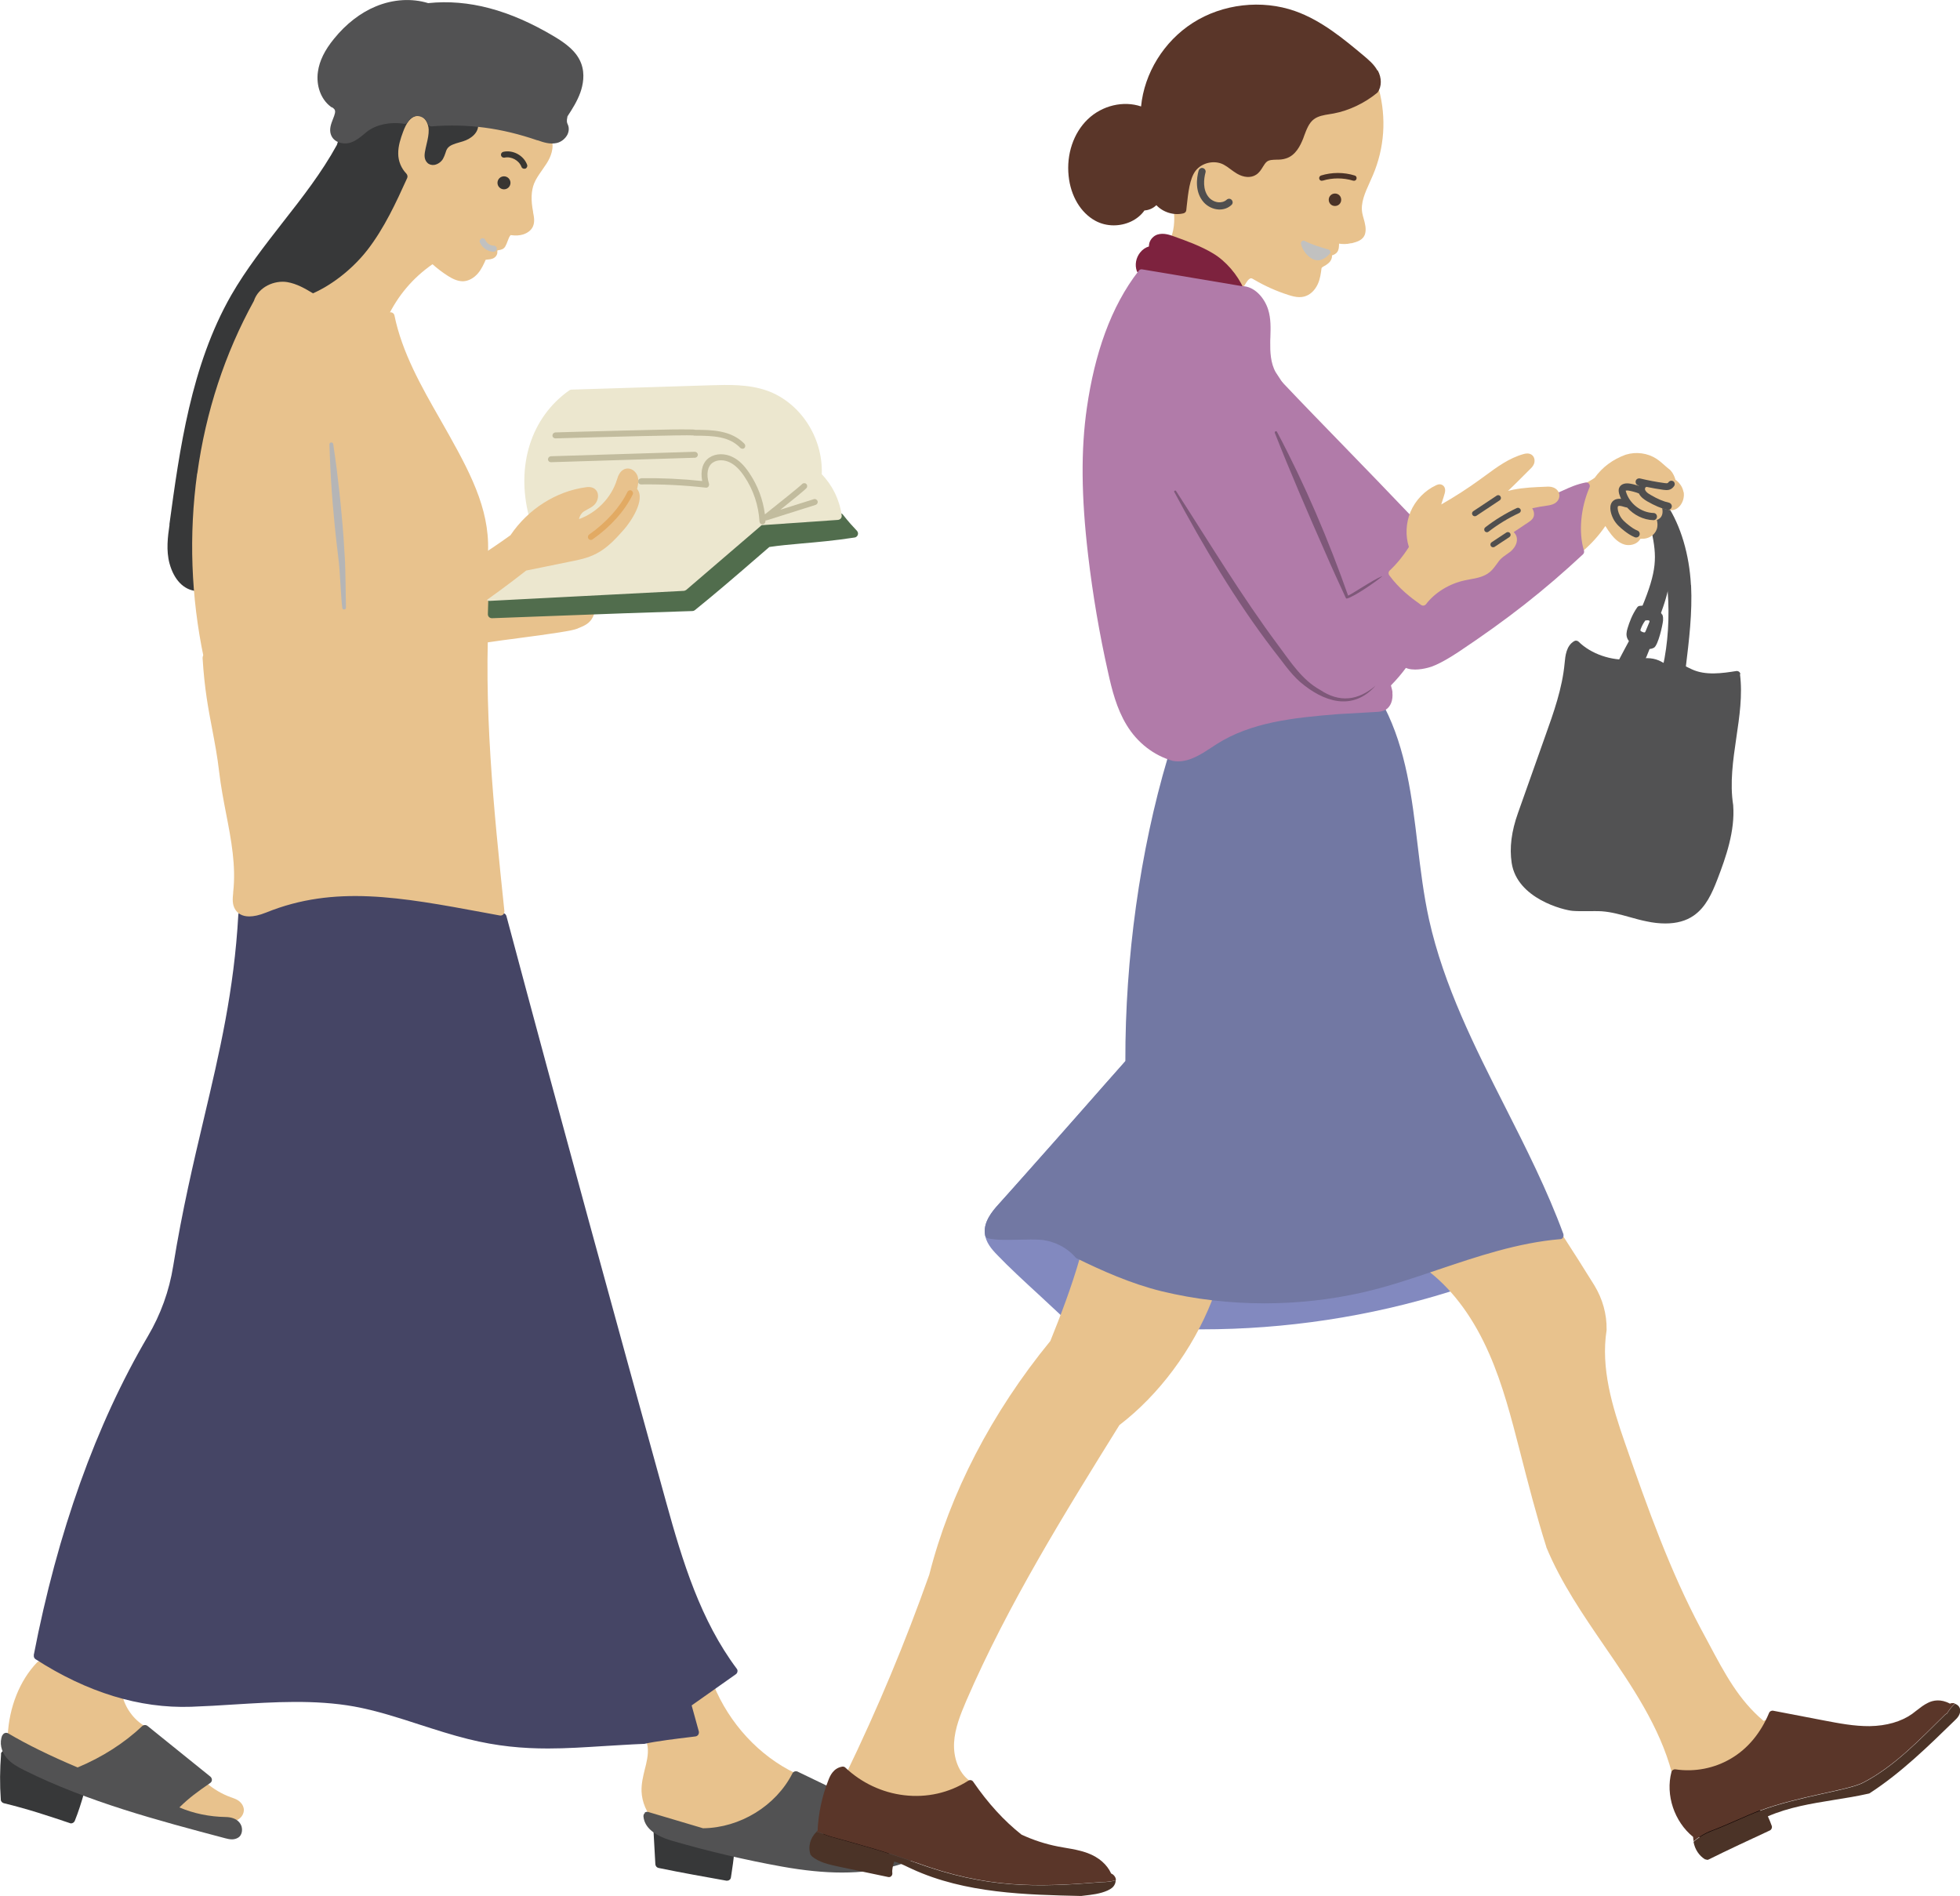 <?xml version="1.0" encoding="UTF-8"?><svg id="_レイヤー_2" xmlns="http://www.w3.org/2000/svg" viewBox="0 0 144.75 140"><defs><style>.cls-1{fill:#4f4e4e;}.cls-1,.cls-2,.cls-3,.cls-4,.cls-5,.cls-6,.cls-7,.cls-8,.cls-9,.cls-10,.cls-11,.cls-12,.cls-13,.cls-14,.cls-15,.cls-16,.cls-17,.cls-18,.cls-19,.cls-20{stroke-width:0px;}.cls-2{fill:#525253;}.cls-3{fill:#7278a3;}.cls-4{fill:#7d223e;}.cls-5{fill:#516d4d;}.cls-6{fill:#4b3327;}.cls-7{fill:#5a3629;}.cls-8{fill:#393632;}.cls-9{fill:#8289bf;}.cls-10{fill:#0a0000;}.cls-11{fill:#454565;}.cls-12{fill:#373839;}.cls-13{fill:#e2aa63;}.cls-14{fill:#b17ba9;}.cls-15{fill:#b5b5b6;}.cls-16{fill:#c2bc9e;}.cls-17{fill:#c1c1c0;}.cls-18{fill:#7e5879;}.cls-19{fill:#ece7cf;}.cls-20{fill:#e8c28d;}</style></defs><g id="_文字"><path class="cls-10" d="m42.43,30.99c-.3,0-.55-.24-.56-.54,0-.31.23-.56.54-.57q10.75-.33,10.85.25c.05.27-.12.54-.38.63-.12.04-.23.04-.34,0-.83-.04-6.55.12-10.11.23h-.02Z"/><path class="cls-20" d="m22.55,21.39s.03-.08.07-.11c3.17-1.94,5.69-4.98,6.9-8.33-.73-1.44-.48-3.33.6-4.52.16-.18.42-.42.75-.43.4-.02.7.31.81.62.12.32.1.66.08.96l-.09,1.45c0,.15-.01.31.06.39.15.17.49-.04.67-.19.45-.39.87-.78,1.27-1.17.4-.39.82-.79,1.28-1.18.02-.02.05-.03.08-.03,1.96-.17,3.96.31,5.63,1.33.03.02.05.04.06.07.24.66-.05,1.35-.35,1.82-.11.17-.23.34-.34.5-.23.33-.45.64-.59.99-.21.55-.24,1.21-.07,2.08v.04c.07.34.14.72-.02,1.06-.12.26-.38.46-.71.57-.26.08-.54.1-.93.05-.1.11-.16.28-.22.44-.05.13-.1.27-.17.39-.12.22-.34.26-.48.28-.04,0-.09.02-.11.03,0,.01,0,.03,0,.05,0,.03,0,.05,0,.08,0,.18-.12.36-.31.45-.14.06-.28.08-.55.1-.15.34-.31.69-.56.99-.31.37-.72.59-1.12.6-.41,0-.78-.19-1.1-.39-.41-.26-.79-.55-1.15-.87-1.46,1.02-2.55,2.31-3.33,3.93-.02.04-.06.07-.11.08-.34.05-.68.08-1.02.08-1.83,0-3.65-.76-4.92-2.1-.03-.03-.04-.08-.04-.12Z"/><path class="cls-12" d="m12.51,38.73c.75-5.5,1.59-11.74,4.57-16.94,1.1-1.91,2.48-3.67,3.81-5.38,1.42-1.81,2.88-3.68,3.99-5.71.56-1.88,1.6-3.38,2.93-4.23,1.36-.87,3.09-1.12,4.63-.65.81.24,1.5.66,2.01,1.2.56.61.86,1.34.86,2.11.08.64-.5,1.12-1.13,1.31-.08.02-.16.05-.24.07-.38.11-.74.21-.91.47-.06.09-.1.21-.14.34-.05.14-.1.28-.18.42-.14.23-.39.4-.65.44-.2.02-.38-.03-.51-.17-.26-.26-.19-.65-.17-.78.03-.19.08-.39.12-.57.09-.38.17-.73.16-1.09-.02-.46-.29-.96-.7-1.02-.24-.03-.51.09-.72.32-.22.24-.36.57-.47.86-.18.48-.37,1.05-.36,1.62,0,.55.23,1.09.6,1.47.08.09.11.22.06.33-.82,1.81-1.68,3.68-2.93,5.3-1.28,1.65-3.2,3.04-4.89,3.53-.13.04-.26-.02-.33-.13-.18-.3-.48-.42-.7-.47-.44-.09-.94,0-1.32.27-.67.46-1.05,1.27-1.41,2.12-3.28,7.74-4.46,13.95-3.7,19.54.01.09-.02.18-.08.24-.06.06-.13.09-.21.09,0,0-.02,0-.03,0-.91-.09-1.62-.83-1.95-2.03-.26-.96-.13-1.98,0-2.87Z"/><path class="cls-2" d="m24.51,7.94s-.05-.04-.08-.06c-.73-.54-1.1-1.56-.95-2.59.11-.79.5-1.59,1.19-2.43.88-1.09,1.95-1.92,3.09-2.39,1.28-.53,2.65-.61,3.86-.24,2.98-.31,6.02.5,9.32,2.47.83.5,1.64,1.08,1.98,1.98.3.8.13,1.61-.06,2.15-.23.64-.59,1.21-.95,1.76-.08.37-.04.45.01.58l.02.04c.1.23.08.5-.04.74-.16.3-.46.54-.79.61-.5.11-.98-.05-1.4-.2h-.03c-2.65-.91-5.12-1.24-7.79-1.03-.15.01-.28-.09-.31-.23-.05-.25-.4-.51-.71-.53-.31-.02-.61.15-.72.4-.05.12-.18.2-.32.17-.98-.16-2.02.05-2.7.56-.09.07-.18.15-.28.23-.26.22-.54.44-.88.57-.15.06-.32.09-.49.09-.44,0-.87-.2-1.03-.62-.16-.41,0-.82.14-1.18.14-.35.22-.58.1-.73-.04-.05-.11-.1-.18-.15Z"/><path class="cls-20" d="m14.57,34.96c.63-4.57,2.04-8.86,4.18-12.74.34-1.05,1.54-1.54,2.46-1.39.71.12,1.33.48,1.92.84.16.09.32.19.48.28,1.58.88,3.43,1.27,5.21,1.11.15-.01.28.09.31.23.56,2.74,1.99,5.25,3.38,7.68.22.38.43.75.64,1.13,1.8,3.21,3.15,5.92,2.86,9.15,0,.09-.05.16-.12.21-2.64,1.85-5.5,3.36-8.51,4.51-.02.42-.05.84-.07,1.26,0,.15-.12.26-.27.27-3.76.28-7.78.81-11.66,1.31-.01,0-.03,0-.04,0-.14,0-.26-.1-.29-.23-.95-4.51-1.11-9.1-.49-13.62Z"/><path class="cls-20" d="m.53,128.39c.02-.11.03-.2.04-.22.1-2.1.88-4.07,2.16-5.41.07-.07.18-.11.28-.08,1.96.46,3.82,1.18,5.86,2.27.07.04.13.11.15.19.22.97.85,1.84,1.69,2.33.08.05.13.13.14.21.01.09-.02.18-.08.24-1.44,1.45-3.13,2.51-5.02,3.14-.03,0-.06.02-.09.02-.04,0-.08,0-.11-.02-2.06-.87-3.15-1.39-4.86-2.36-.11-.06-.17-.19-.14-.32Z"/><path class="cls-12" d="m.07,129.53c0-.1.06-.18.15-.23.08-.05.18-.05.27-.01,1.87.89,3.73,1.91,5.54,2.9.12.07.18.21.14.34-.16.55-.38,1.27-.65,1.93-.05.11-.16.18-.27.18-.03,0-.06,0-.09-.02-1.52-.51-3.09-1.04-4.88-1.47-.12-.03-.22-.14-.22-.26-.08-1.12-.07-2.25.02-3.36Z"/><path class="cls-12" d="m48.38,135.08c.08-.06.19-.07.28-.03,1.52.6,3.28,1.05,4.99,1.48l.34.08c.14.04.23.17.22.31-.04.45-.11.92-.19,1.45l-.04.26c-.01.08-.05.15-.12.19-.05.04-.11.05-.17.05-.02,0-.03,0-.05,0-1.61-.29-3.27-.58-5.01-.94-.13-.03-.22-.14-.23-.27l-.13-2.33c0-.1.04-.2.12-.25Z"/><path class="cls-20" d="m47.62,130.65c.03-.12.06-.24.09-.36.13-.55.23-1.19.01-1.74-.05-.12-.01-.25.09-.33,1.61-1.31,3.04-2.64,4.41-3.92.07-.07.17-.09.26-.07.09.02.17.09.21.17,1.17,2.87,3.38,5.26,6.05,6.54.08.04.13.1.15.18.02.08.01.17-.03.24-1.48,2.34-4.07,3.94-6.95,4.28-.01,0-.02,0-.03,0-.02,0-.04,0-.07,0-1.17,0-2.42-.4-3.44-1.11-.02-.01-.04-.03-.05-.04-.58-.64-.91-1.43-.94-2.21-.02-.56.11-1.1.24-1.63Z"/><path class="cls-2" d="m47.61,133.85c.07-.06.17-.08.27-.05l4.04,1.2c2.73-.03,5.38-1.65,6.6-4.05.07-.14.24-.2.39-.13l3.9,1.88c.3.15.72.35.95.73.38.61.12,1.37-.05,1.88-.05.15-.1.26-.13.33,0,.02-.02.03-.02.05,0,0,0,0,0,0,.25-.08.5-.03.65,0,.04,0,.08.01.11.02.18.04.35.07.5.05.14-.02.26-.1.28-.18.02-.08.07-.15.15-.19.07-.04.16-.05.24-.02.42.15.98-.1,1.14-.52.04-.1.12-.17.22-.18.39-.07.83.06,1.16.34.36.3.55.72.55,1.2,0,.6-.77,1.1-2.43,1.56-1.22.34-2.51.5-3.95.5-1.34,0-2.81-.15-4.43-.44-2.73-.49-5.47-1.14-8.13-1.91-1.32-.39-2.03-.99-2.1-1.8,0-.1.03-.19.11-.25Z"/><path class="cls-20" d="m64.81,134.95c.13.05.26.11.37.19.11.09.2.22.2.36,0,.19-.14.36-.31.44-.17.08-.37.09-.56.1-.35.01-.69.03-1.04-.02-.16-.21-.13-.48-.06-.73.14-.45.28-.9.42-1.35.62.15,1.23.24,1.85.22.27,0,.57-.02.79.14.28.2.3.65.09.93-.21.27-.6.38-.94.31"/><path class="cls-20" d="m64.02,136.8c-.21,0-.42,0-.64-.04-.2-.03-.38-.13-.5-.3-.19-.26-.38-.71-.17-1.39l.42-1.35c.12-.37.5-.59.88-.5.58.14,1.15.21,1.66.2.36-.01.83-.02,1.25.28.28.21.47.52.52.89.05.39-.05.78-.28,1.09-.31.4-.8.62-1.34.62-.12.13-.26.24-.44.32-.31.14-.62.16-.85.17-.18,0-.35.01-.52.01Zm.71-1.07h.01-.01Z"/><path class="cls-11" d="m2.49,122.23c1.76-9.11,4.6-17.04,8.43-23.56.95-1.61,1.58-3.36,1.87-5.18.67-4.14,1.49-7.61,2.28-10.95,1.14-4.83,2.22-9.4,2.53-14.99,0-.12.08-.22.19-.26,3.1-1.16,6.39-1.74,9.76-1.7,3.34.03,6.59.65,9.67,1.85.09.03.15.11.18.2,4.05,15.18,8.23,30.39,11.79,43.26,1.23,4.46,2.56,8.76,5.22,12.32.05.06.07.14.05.22-.01.08-.06.15-.12.19l-3.26,2.3.53,1.92c.02.08,0,.17-.04.24-.05.07-.12.12-.21.13-.08.01-.22.03-.4.05-.84.1-2.58.31-3.38.5-.02,0-.04,0-.05,0-1.02.04-1.98.11-2.9.16-1.44.09-2.79.18-4.16.18-1.86,0-3.75-.16-5.91-.7-1.21-.3-2.4-.69-3.56-1.06-1.57-.51-3.2-1.04-4.84-1.34-2.9-.52-5.93-.33-8.86-.15-1.04.07-2.12.13-3.19.17-3.81.13-7.67-1.06-11.48-3.51-.1-.06-.15-.18-.13-.3Z"/><path class="cls-20" d="m34.9,45.18c.05-.08.14-.13.23-.13,2.89-.09,5.74-.14,8.5-.19.09,0,.18.04.23.11.06.07.08.17.05.25-.2.75-.66.94-1.11,1.13-.05.02-.11.04-.16.07-.39.16-1.9.38-4.34.7-.86.11-1.66.22-2.33.32-.01,0-.03,0-.04,0-.1,0-.2-.06-.26-.15-.35-.62-.58-1.25-.81-1.86-.03-.09-.02-.19.03-.27Z"/><path class="cls-20" d="m15.2,48.28l.88-.16c.14-.03.28.05.33.18.23.59.3,1.2.37,1.8.04.33.08.67.15.99.08.38.41,1.63,1.38,1.92.52.16,1.12-.02,1.63-.2,1.64-.6,3.17-1.54,4.65-2.45.9-.55,1.83-1.13,2.78-1.62.66-.34,1.34-.65,2-.96.81-.37,1.64-.75,2.42-1.19.67-.37,1.32-.79,1.95-1.2.64-.41,1.3-.84,1.97-1.21.09-.05.21-.05.3,0,.09.06.14.16.14.27-.49,7.62.32,15.35,1.1,22.83,0,.09-.02.18-.09.25-.07.06-.16.09-.25.07-.4-.07-.8-.15-1.19-.22-6.16-1.14-11.02-2.04-16.06,0-.52.21-.93.29-1.25.29-.56,0-.86-.24-1.03-.5-.25-.38-.2-.85-.16-1.23v-.05c.22-1.96-.14-3.85-.53-5.85-.19-.98-.38-1.99-.5-3-.14-1.23-.34-2.23-.52-3.2-.28-1.46-.57-2.96-.71-5.26,0-.15.09-.28.24-.31Z"/><path class="cls-20" d="m12.93,133.07c.1-.13.28-.15.41-.05.02.02.04.03.06.05l1.4-1.04c-.08-.11-.08-.26.01-.37.11-.12.29-.13.41-.03.54.47,1.16.84,1.83,1.08l.06.02c.16.06.34.12.5.23.24.17.39.42.4.68,0,.28-.16.56-.43.72-.21.13-.45.18-.66.2-.22.03-.44.04-.67.04-1.19,0-2.36-.4-3.3-1.14-.13-.1-.15-.28-.05-.41Z"/><path class="cls-5" d="m36.06,44.33c0-.15.13-.28.28-.28,3.09-.14,5.94-.25,8.97-.37,1.67-.06,3.4-.13,5.16-.2,2.21-1.63,3.98-3.2,5.75-5.09.06-.06.15-.1.23-.09,1.96.14,3.77-.14,5.53-.41.1-.02.21.03.27.11.43.55.73.87,1.04,1.2.07.08.1.19.06.3-.04.1-.13.18-.23.19-1.48.23-2.76.34-3.9.44-.89.08-1.67.15-2.4.26-.32.28-.67.57-1.02.88-1.43,1.24-3.06,2.64-4.49,3.79-.05.04-.11.06-.17.06-3.51.11-6.65.22-9.99.35-1.57.06-3.16.12-4.81.18,0,0,0,0-.01,0-.08,0-.15-.03-.21-.08-.06-.06-.09-.13-.09-.22l.03-1.01Z"/><path class="cls-10" d="m55.23,39.2h-.02c-1.42-.03-2.93-.03-4.44-.04-1.52,0-3.04,0-4.46-.04-.41,0-.73-.35-.73-.76,0-.4.34-.73.74-.73h.02c1.42.03,2.93.03,4.44.04,1.52,0,3.04,0,4.46.04.41,0,.73.35.73.76,0,.4-.34.73-.74.73Z"/><path class="cls-19" d="m35.88,43.94l3.19-5.79c-.98-3.77.15-7.34,2.98-9.33.05-.03.1-.05.16-.05l10.23-.32c1.33-.04,2.84-.09,4.22.4,2.45.88,4.13,3.46,4.03,6.17.8.83,1.32,1.9,1.47,3.04.01.08-.01.16-.06.22-.05.06-.13.1-.21.11l-5.64.39-5.57,4.78s-.11.07-.18.07l-14.34.74s-.01,0-.02,0c-.1,0-.19-.05-.25-.14-.06-.09-.06-.2,0-.3Z"/><path class="cls-16" d="m47.32,35.31c1.51-.02,3.03.05,4.54.21-.15-.77.04-1.42.54-1.74.47-.31,1.15-.32,1.73-.02.44.22.82.59,1.21,1.17.62.92,1.01,1.96,1.15,3.05,1-.79,2.58-2.06,2.74-2.23.08-.09.22-.1.31-.02.09.08.1.22.02.31-.15.17-1.15.98-1.93,1.6l2.47-.78c.12-.04.24.03.28.14.04.12-.03.24-.14.28l-3.61,1.14s-.04.01-.07.01c-.01,0-.02,0-.03,0,0,.02,0,.04,0,.06,0,.12-.09.22-.21.23,0,0,0,0-.01,0-.12,0-.21-.09-.22-.21-.07-1.19-.45-2.34-1.12-3.33-.34-.51-.67-.83-1.04-1.02-.44-.23-.95-.23-1.29,0-.39.26-.5.86-.28,1.56.02.07,0,.15-.04.21-.05.06-.12.09-.19.08-1.59-.18-3.2-.26-4.79-.24-.12,0-.22-.09-.22-.22,0-.12.09-.22.22-.22Z"/><path class="cls-16" d="m40.67,33.69l10.64-.33c.12,0,.22.09.23.21,0,.12-.09.22-.21.23l-10.64.33s0,0,0,0c-.12,0-.22-.09-.22-.21,0-.12.09-.22.21-.23Z"/><path class="cls-16" d="m54.82,33.13c-.06,0-.11-.02-.16-.07-.8-.83-1.95-.89-3.37-.89-.03,0-.06,0-.09-.02-.66-.04-6.38.11-10.18.22,0,0,0,0,0,0-.12,0-.22-.09-.22-.21,0-.12.09-.22.21-.23.03,0,2.6-.08,5.14-.14,1.49-.04,2.68-.06,3.54-.08.51,0,.9-.01,1.17,0,.25,0,.4,0,.5.03,1.19,0,2.64.02,3.62,1.03.08.09.08.23,0,.31-.04.04-.1.06-.15.06Z"/><path class="cls-8" d="m38.72,12.46s.05,0,.08-.01c.11-.04.17-.17.13-.28-.25-.69-1.04-1.12-1.76-.96-.12.03-.19.14-.17.26.03.12.14.19.26.17.5-.11,1.07.2,1.25.68.03.09.12.14.21.14Z"/><path class="cls-17" d="m36.47,18.58s0,0,0,0c.12,0,.22-.1.22-.22,0-.12-.1-.22-.22-.22,0,0,0,0,0,0-.26,0-.52-.17-.62-.41-.05-.11-.17-.17-.29-.12-.11.05-.17.17-.12.29.17.4.59.69,1.03.69Z"/><circle class="cls-8" cx="37.22" cy="13.5" r=".48"/><path class="cls-20" d="m15.76,48.13c.05-.07.12-.11.19-.12,3.23-.53,6.61-1.26,10.97-2.35,2.9-1.33,7.11-3.48,10.78-6.14,1.29-1.92,3.36-3.24,5.56-3.54.13-.02.38-.05.6.08.17.1.28.27.3.48.03.26-.08.56-.28.75-.15.14-.33.24-.49.32-.11.06-.2.11-.29.17-.18.13-.3.34-.34.55,1.31-.47,2.39-1.58,2.8-2.9.08-.27.23-.72.66-.82.39-.09.74.2.86.53.1.29.06.58,0,.83-.01.04-.02.09-.03.13.66.81-.51,2.48-.97,3-.56.63-1.19,1.34-2.02,1.77-.64.34-1.34.48-2.01.61l-3.19.65c-5.11,4.01-11.03,7.58-17.59,10.63-.75.35-1.54.65-2.29.65-.34,0-.67-.06-.99-.2-.76-.34-1.33-1.12-1.66-2.27-.24-.86-.41-1.61-.62-2.59-.02-.08,0-.16.04-.23Z"/><path class="cls-13" d="m43.63,39.87s.09-.01.13-.04c1.34-.94,2.39-2.12,2.97-3.32.05-.11,0-.24-.1-.29-.11-.05-.24,0-.29.1-.55,1.13-1.55,2.25-2.83,3.15-.1.07-.12.21-.05.31.04.06.11.09.18.09Z"/><path class="cls-15" d="m24.61,32.79c-.03-.17-.28-.15-.28.02.02.6.04,1.2.07,1.8.06,1.15.14,2.3.25,3.44.1,1.15.23,2.29.37,3.43.08.62.17,2.79.26,3.41.03.17.27.14.27-.02-.01-.63-.04-2.8-.07-3.42-.06-1.15-.14-2.3-.25-3.44-.1-1.15-.23-2.29-.37-3.43-.08-.59-.16-1.19-.25-1.78Z"/><path class="cls-2" d="m.18,128.14c.03-.08.1-.14.18-.17.08-.03.17-.02.24.02,1.42.84,3.06,1.64,5.13,2.52,1.81-.75,3.46-1.81,4.77-3.05.11-.1.27-.11.39-.02l4.65,3.75c.07.06.11.15.11.24,0,.09-.05.18-.13.23-.94.65-1.55,1.09-2.27,1.8,1.04.45,2.22.69,3.42.71.88.02,1.11.5,1.17.7.09.31,0,.66-.23.81-.15.1-.32.14-.48.14-.19,0-.37-.05-.49-.08-4.98-1.32-10.13-2.68-14.84-5.02-.48-.24-.94-.49-1.29-.89-.43-.5-.57-1.15-.34-1.7Z"/><path class="cls-20" d="m101.8,6.57s-.03-.07-.05-.1c-1.46-1.73-3.93-2.62-6.43-2.33-2.72.31-4.87,1.84-6.2,3.06-1.13,1.04-3,3.17-2.86,5.77.03.51.13,1,.23,1.48.06.3.12.6.17.9.09.6.12,1.47-.2,2.25-.03.08-.03.16.02.23.04.07.11.12.2.13,1.93.24,3.66,1.52,4.53,3.34.03.07.1.12.18.14.08.02.16,0,.22-.04.18-.13.29-.31.39-.47.03-.05.06-.1.09-.14.08-.12.21-.25.31-.24.06,0,.13.05.22.1.8.47,1.65.85,2.53,1.13.25.08.53.16.81.16.12,0,.23-.01.35-.04.43-.11.8-.45,1.02-.94.17-.38.22-.79.27-1.17.06-.07.14-.12.24-.17h.01c.15-.1.33-.21.43-.39.07-.12.1-.25.09-.37.15-.05.28-.11.38-.24.13-.17.13-.38.14-.54,0-.03,0-.06,0-.09.25.04.57.05.88-.03h.06c.37-.1.83-.21.98-.68.11-.37,0-.79-.11-1.17-.04-.13-.07-.26-.09-.36-.15-.76.21-1.53.55-2.29.08-.17.16-.35.23-.52.86-2.02,1.01-4.22.44-6.36Z"/><path class="cls-7" d="m101.72,5.2c-.25-.46-.66-.79-1.01-1.09-1.46-1.22-3.11-2.6-5.06-3.29-2.46-.87-5.36-.54-7.56.87-2.14,1.37-3.58,3.71-3.82,6.17-1.3-.44-2.87-.08-3.94.95-1.05,1.01-1.58,2.58-1.41,4.18.15,1.48.89,2.72,1.97,3.31.42.23.89.34,1.36.34.9,0,1.78-.4,2.27-1.1.33-.02.64-.16.88-.39.5.53,1.3.78,2.01.6.11-.03.19-.12.2-.23.01-.1.02-.2.03-.29.11-1,.22-2.04.65-2.61.46-.61,1.39-.82,2.07-.47.17.09.34.21.51.34.15.11.31.23.48.33.51.3,1.04.33,1.42.08.23-.15.37-.37.49-.57.1-.16.19-.31.31-.4.18-.13.42-.13.7-.14.23,0,.46-.01.7-.09.72-.22,1.07-.96,1.28-1.49.02-.06.04-.11.06-.17.18-.48.36-.97.73-1.24.31-.23.71-.3,1.15-.37.1-.02.2-.03.3-.05,1.13-.21,2.3-.77,3.21-1.52.02-.02.03-.03.05-.05.3-.43.3-1.06,0-1.61Z"/><path class="cls-1" d="m90.07,15.47s-.04,0-.06,0c-.42-.02-.83-.22-1.11-.53-.67-.75-.53-1.79-.38-2.34.04-.14.18-.23.32-.19.14.04.23.18.19.32-.12.45-.24,1.29.26,1.86.18.2.46.34.74.35.15,0,.37-.02.56-.19.11-.1.27-.1.37.01.1.11.1.27-.01.37-.23.22-.54.34-.88.34Z"/><path class="cls-6" d="m97.62,13.35c-.09,0-.16-.05-.19-.14-.03-.1.03-.22.13-.25.8-.25,1.69-.25,2.49,0,.11.03.16.14.13.25-.03.11-.14.16-.25.13-.73-.22-1.53-.22-2.25,0-.02,0-.04,0-.06,0Z"/><path class="cls-4" d="m91.84,21.3c-.44-1.01-1.32-2.03-2.24-2.58-.91-.55-1.92-.91-2.89-1.26-.33-.12-.78-.28-1.23-.14-.28.09-.52.34-.6.63-.02.09-.03.17-.03.25-.25.07-.48.23-.66.46-.3.39-.39.89-.24,1.34.03.1.12.17.22.18,1.7.19,3.4.58,5.04.96.81.19,1.58.36,2.33.51.02,0,.03,0,.05,0,.08,0,.16-.04.21-.1.06-.08.08-.18.04-.27Z"/><path class="cls-9" d="m107.17,94.93c-.09-.09-.17-.18-.25-.28-.05-.06-.11-.12-.16-.17-.14-.15-.29-.3-.43-.44-.11-.11-.23-.22-.33-.34-.16-.17-.26-.37-.3-.59-.01-.06-.05-.12-.1-.16l-.14-.11c-.2-.16-.31-.37-.32-.62-.01-.35.16-.75.45-1.02.08-.08.11-.19.06-.29-.05-.13-.07-.26-.06-.39.01-.11.03-.22.04-.33,0-.04,0-.08-.01-.11,0-.07,0-.18.01-.23,0-.05,0-.08,0-.1,0-.2.03-.41.05-.62.06-.53.14-1.06.22-1.54.02-.1.03-.2.05-.3,0,0,0,0,0-.01v-.13c.02-.07.02-.14.03-.2.01-.17.02-.35.04-.52.04-.43.12-.73.26-.98.06-.1.04-.23-.05-.32-2.84-2.83-5.96-5.4-9.26-7.65-1.46-.99-3.05-1.99-4.84-2.61-2.06-.71-4.23-.81-5.06-.82-.07,0-.15.03-.2.09l-13.14,14.81c-.53.59-1.08,1.29-1,2.12.06.66.5,1.17.92,1.6.85.89,2,1.95,3.11,2.97.62.57,1.2,1.11,1.73,1.61.04.04.09.06.14.07,3.34.56,6.72.84,10.11.84,6.19,0,12.39-.93,18.32-2.78.09-.03.15-.1.18-.19.02-.09,0-.18-.06-.25Z"/><path class="cls-20" d="m130.68,127.07c-.07-.08-.18-.1-.28-.06l-.16.06c-1.82-1.54-2.82-3.41-4.07-5.76-.19-.35-.38-.71-.58-1.08-2.23-4.2-3.85-8.69-5.59-13.7-.93-2.67-1.79-5.5-1.35-8.31,0-.01,0-.02,0-.04.02-1.15-.3-2.28-.91-3.28-.75-1.21-1.55-2.47-2.38-3.75-.05-.08-.13-.12-.22-.12h0c-3.32.02-6.5.86-9.45,2.52-.08.04-.13.12-.13.21,0,.09.03.17.1.23,1.74,1.4,3.2,3.41,4.32,5.97,1.01,2.3,1.64,4.77,2.26,7.17.61,2.38,1.24,4.83,1.96,7.1,0,0,0,.01,0,.02,1.09,2.63,2.73,5.02,4.32,7.34,2,2.91,4.06,5.93,4.96,9.35.02.08.07.14.15.17.05.02.1.03.16.02.35.21.78.32,1.28.32.27,0,.56-.03.87-.1,2.15-.44,4-1.98,4.82-4.01.04-.1.02-.21-.06-.28Z"/><path class="cls-10" d="m126.01,135.97c-.21,0-.41-.11-.51-.31-.14-.28-.04-.62.24-.77,1.14-.59,2.32-1.1,3.52-1.54.29-.11.62.05.73.34.11.3-.05.62-.34.73-1.15.41-2.29.91-3.38,1.48-.08.04-.17.06-.26.06Z"/><path class="cls-7" d="m129.98,133.69c2.86-1.07,6.49-1.49,7.6-2.06,2.33-1.2,4.23-3.22,6.1-5.06,0,0,.02-.01.09-.03.16-.26.37-.54.61-.75-.04-.01-.08-.03-.12-.03-.09-.01-.18,0-.25.04-.68-.37-1.26-.25-1.63-.06-.31.15-.56.35-.82.55-.12.1-.24.19-.35.27-.81.57-1.89.88-3.13.9-1.14.01-2.28-.21-3.38-.42l-3.75-.72c-.12-.02-.25.04-.3.16-.61,1.48-1.58,2.65-2.81,3.37-1.23.73-2.69,1.01-4.1.8-.13-.02-.26.06-.3.19-.45,1.71.21,3.67,1.6,4.8,0,.11.02.22.04.32.4-.34.85-.61,1.33-.79,1.15-.43,2.43-1.06,3.58-1.5Z"/><path class="cls-6" d="m125.94,137.29s.09.04.14.04c.04,0,.08,0,.12-.03,1.43-.71,3-1.44,4.51-2.14.12-.06.18-.2.14-.33-.09-.24-.18-.48-.29-.71,1.54-.67,3.19-.94,4.93-1.22.83-.13,1.68-.27,2.52-.46.03,0,.06-.02.09-.04,2.31-1.5,4.33-3.48,6.28-5.38.15-.14.42-.41.38-.77-.02-.22-.19-.38-.38-.44-.24.2-.44.48-.61.75-.06.01-.09.03-.09.03-1.87,1.84-3.77,3.86-6.1,5.06-1.11.57-4.74.99-7.6,2.06-1.15.44-2.43,1.07-3.58,1.5-.48.18-.94.45-1.33.79.1.56.41,1.03.87,1.31Z"/><path class="cls-20" d="m89.49,95.87c-.03-.07-.09-.12-.16-.14-1.54-.5-3.1-1.02-4.61-1.53-1.51-.51-3.07-1.03-4.62-1.53-.07-.02-.14-.02-.21.02-.06.03-.11.09-.13.16-.63,2.21-1.46,4.36-2.19,6.17-4.33,5.29-7.42,11.25-8.94,17.25-1.77,5-3.78,9.82-6.15,14.72-.04.08-.03.17,0,.25.04.08.12.13.21.13l.33.02c1.18.9,2.62,1.45,4.1,1.56,1.59.12,3.22-.28,4.58-1.11-.03,0-.07-.02-.1-.02.02-.02.03-.04.04-.07.04-.11,0-.23-.09-.3-.73-.56-1.15-1.62-1.09-2.77.06-1.06.47-2.08.91-3.11,3.09-7.13,7.26-13.84,11.3-20.34,2.92-2.23,5.4-5.57,6.82-9.16.03-.07.02-.14,0-.21Z"/><path class="cls-3" d="m115.47,91.15c-1.2-3.27-2.79-6.41-4.33-9.45-2.22-4.38-4.51-8.91-5.6-13.79-.4-1.81-.63-3.71-.85-5.55-.41-3.45-.84-7.01-2.45-10.15-.05-.09-.14-.14-.24-.14h0l-7.95.03s-.08,0-.12.03l-7.56,3.69c-.07.03-.12.09-.14.16-2.04,6.86-3.14,14.8-3.12,22.37-1.05,1.18-2.05,2.32-3.1,3.52-1.25,1.43-2.68,3.05-4.42,5-.28.31-.61.68-.93,1.04-.33.36-.65.72-.93,1.03-.39.43-1.19,1.34-.97,2.3.02.1.1.18.2.2.6.14,1.46.12,2.28.1.58-.01,1.18-.03,1.64.01.98.09,1.92.57,2.56,1.31.02.03.05.05.08.06,1.82.89,3.99,1.87,6.28,2.43,2.43.59,5,.89,7.58.89,2.44,0,4.89-.27,7.23-.8,1.86-.42,3.75-1.06,5.58-1.68,2.91-.98,5.93-2,9.04-2.26.08,0,.16-.05.2-.12.04-.07.05-.16.03-.23Z"/><path class="cls-2" d="m124.88,43.21c-.12-2.27-.75-4.39-1.78-5.96-.05-.08-.14-.12-.23-.12-.09,0-.18.05-.22.13l-.64,1.14c-.04.07-.05.16-.01.24,1.26,2.85,1.58,7.11.8,10.61-.02.08,0,.17.06.23.05.06.12.09.2.09,0,0,.01,0,.02,0l1.18-.08c.13,0,.23-.11.24-.23.24-1.97.49-4.02.39-6.05Z"/><path class="cls-2" d="m122.82,38.94c-.06-.13-.22-.19-.35-.13l-.34.15c-.11.05-.18.17-.15.29.38,1.87.42,2.85-.74,5.63v.03c-.05.06-.05.14-.03.2.02.07.07.12.14.15l.86.4s.07.02.11.02c.03,0,.07,0,.1-.02.07-.03.12-.08.15-.15,1.51-3.8.63-5.75.26-6.59Z"/><path class="cls-2" d="m122.74,45.37h0c-.1-.19-.28-.28-.4-.33-.33-.16-.78-.38-1.26-.3-.07.01-.13.05-.17.11-.38.54-.58,1.11-.71,1.54-.08.26-.13.53,0,.79.12.25.36.38.6.47.23.1.32.12.49.17.04.01.09.03.15.04.08.02.21.06.36.06.12,0,.24-.03.36-.1.3-.2.62-1.61.66-2,0-.11.02-.29-.06-.45Zm-1.24.45c.08-.01.14-.02.2-.02.05,0,.1.02.12.05.01.03,0,.08-.02.11l-.27.65s-.02.05-.04.07c0,0-.02.02-.05.02-.05,0-.1-.02-.13-.03-.07-.03-.14-.06-.16-.11,0-.04,0-.08.02-.11.08-.22.19-.43.33-.62Z"/><path class="cls-2" d="m121.91,47.49c-.04-.07-.11-.12-.19-.13l-1.13-.18c-.11-.02-.22.04-.28.14-.11.21-.24.45-.37.69-.16.3-.32.61-.46.87-.05.08-.04.18,0,.26.05.08.13.13.23.13h0c.22,0,.44-.02.66-.03.24-.01.49-.03.72-.03.09,0,.19-.05.23-.14.21-.38.4-.88.57-1.31l.02-.04c.03-.07.02-.16-.02-.23Z"/><path class="cls-10" d="m65.1,137.25s-.08,0-.13-.01c-1.28-.29-2.43-.62-3.83-1.09-.3-.1-.46-.42-.36-.72.1-.3.42-.46.72-.36,1.37.46,2.48.78,3.72,1.06.31.07.5.38.43.68-.06.26-.3.44-.56.44Z"/><path class="cls-7" d="m67.64,137.53c5.28,1.93,8.95,1.83,13.75,1.44.36,0,.76-.05,1.02-.14,0-.03,0-.07-.01-.1-.04-.18-.18-.33-.34-.39-.3-.66-.9-1.19-1.72-1.5-.53-.2-1.09-.3-1.63-.39-.19-.03-.38-.07-.56-.1-.93-.18-1.85-.48-2.71-.88-1.3-1.03-2.47-2.31-3.57-3.91-.08-.12-.24-.15-.36-.07-1.42.9-3.06,1.27-4.74,1.07-1.62-.19-3.16-.92-4.34-2.04-.06-.06-.14-.08-.23-.07-.67.11-.91.71-1.01.97-.48,1.2-.75,2.47-.81,3.76-.03.02-.05.05-.08.07.33.08.79.29,1,.35,2.22.61,4.13,1.13,6.32,1.93Z"/><path class="cls-6" d="m59.89,136.97s.04.08.07.1c.53.46,1.32.62,2.01.77l3.62.76c.08.02.17,0,.23-.06.06-.06.09-.14.08-.23-.03-.26.04-.54.14-.85.33.08.69.25,1.06.43.09.04.17.08.26.12,3.93,1.81,8.46,1.9,12.46,1.99,0,0,0,0,0,0,.01,0,.02,0,.03,0l.16-.02c.64-.07,1.25-.14,1.8-.39.12-.06.28-.14.4-.27.12-.14.19-.31.18-.48-.26.09-.66.14-1.02.14-4.8.39-8.47.49-13.75-1.44-2.19-.8-4.1-1.31-6.32-1.93-.21-.06-.67-.27-1-.35-.48.47-.65,1.14-.43,1.72Z"/><path class="cls-14" d="m102.84,51.14c-.01-.14-.06-.32-.11-.5-.07-.26-.19-.69-.11-.82.04-.07.05-.16.02-.24-.89-2.21-1.27-3.8-1.81-6.21-.13-6.02-3.72-11.49-6.62-15.89-.38-.67-.41-1.52-.4-2.19,0-.12,0-.24.01-.37.02-.69.05-1.4-.17-2.08-.27-.85-1.01-1.71-1.92-1.71,0,0,0,0,0,0l-7.38-1.24c-.1-.02-.19.02-.25.1-2.08,2.67-3.26,6.17-3.83,10.11-.45,3.1-.42,6.56.09,10.9.34,2.89.83,5.79,1.47,8.63.29,1.32.64,2.7,1.37,3.9.79,1.31,2.01,2.26,3.43,2.66.01,0,.02,0,.03,0,.11.02.23.03.34.03.91,0,1.74-.54,2.48-1.03.14-.09.27-.18.4-.26,2.5-1.58,5.54-1.93,8.96-2.2l2.81-.16c.2-.01.46-.03.68-.16.37-.22.56-.7.5-1.28Z"/><path class="cls-20" d="m124.33,36.34c-.05-.33-.25-.64-.52-.86-.02-.02-.04-.03-.07-.04-.06-.22-.17-.49-.36-.7-.01-.01-.03-.03-.04-.04-.11-.08-.23-.19-.36-.3-.19-.17-.4-.36-.64-.52-.66-.43-1.51-.54-2.26-.31,0,0,0,0-.01,0-.96.35-1.73.92-2.3,1.71-.13.1-.24.16-.36.23-.11.06-.21.12-.34.2-.06.04-.1.11-.11.18-.1.77-.18,1.54-.26,2.29-.08.75-.16,1.52-.25,2.28-.01.11.04.22.14.27.04.02.08.03.13.03.06,0,.12-.02.17-.06.64-.55,1.2-1.17,1.67-1.86.14.23.29.45.45.65.2.25.52.59.96.72.1.03.2.04.3.04.35,0,.7-.15.88-.47.05,0,.09,0,.14,0,.15,0,.29-.02.42-.07.34-.12.59-.4.67-.72.04-.16.04-.39-.02-.6.05-.01.1-.03.15-.07.23-.14.32-.42.25-.76,0-.01,0-.03,0-.04.13.05.26.08.39.11.09.02.19.04.29.04.06,0,.11,0,.17-.02.18-.04.35-.16.49-.34.21-.28.3-.64.24-.99Zm-5.23,1.92s0,0,0,0h0s0,0,0,0Z"/><path class="cls-1" d="m123.59,35.55c-.12-.09-.28-.06-.37.06-.05.07-.07.09-.29.06-.61-.08-1.22-.2-1.81-.34-.14-.03-.29.05-.32.19-.03.14.05.29.19.32.01,0,.03,0,.04,0,0,0,0,.02-.01.02,0,0,0,0,0,.01-.25-.08-.54-.15-.72-.17-.35-.04-.62.08-.72.32-.07.16-.03.32,0,.45.04.13.09.25.14.37-.14-.02-.29-.01-.44.05-.15.07-.26.19-.31.34-.15.42.12.97.17,1.07.19.38.51.66.82.9.23.18.48.35.77.47.03.01.06.02.1.02.11,0,.21-.06.25-.17.05-.14-.02-.29-.15-.34-.23-.09-.44-.24-.63-.39-.26-.2-.53-.43-.67-.72-.13-.24-.19-.53-.15-.66,0-.03.02-.03.03-.04.09-.04.25,0,.41.05.08.02.16.05.25.06.49.55,1.2.91,1.94.93,0,0,0,0,0,0,.14,0,.26-.11.26-.26,0-.15-.11-.27-.26-.27-.92-.03-1.77-.69-2.03-1.57-.01-.05-.02-.07-.02-.08.03,0,.08-.02.17-.01.22.03.6.13.81.22,0,0,0,0,0,.01.14.27.39.44.61.57.56.32,1.03.52,1.49.63.02,0,.04,0,.06,0,.12,0,.23-.08.26-.21.03-.14-.06-.28-.2-.32-.41-.09-.84-.27-1.35-.57-.16-.09-.33-.2-.4-.34-.03-.05-.03-.13-.01-.18,0-.02.02-.04.04-.05.02,0,.04-.02.05-.03.42.09.83.16,1.25.22.07,0,.15.02.23.02.18,0,.39-.05.56-.29.09-.12.06-.28-.06-.37Z"/><path class="cls-14" d="m117.35,35.72c-.06-.08-.16-.11-.26-.09-.66.13-1.16.36-1.6.56-.21.1-.41.18-.6.26,0,0-.02,0-.03.01-2.75,1.35-5.58,2.74-8.21,4.07-.42-.34-.89-.83-1.43-1.4-.31-.32-.65-.69-1.03-1.06-1.51-1.59-3.16-3.29-4.76-4.94-1.6-1.65-3.26-3.35-4.76-4.94-.08-.09-.21-.11-.31-.05-.1.05-.16.17-.14.29.95,4.71,2.02,9.45,3.28,14.47.01.04.03.08.06.11,1.7,1.98,3.65,3.98,5.97,6.12.27.24.62.31.98.31.33,0,.67-.06.97-.14.68-.16,1.78-.86,2.22-1.15,3.63-2.42,6.3-4.51,9.21-7.22.07-.07.1-.17.07-.27-.41-1.35-.25-3.14.41-4.67.04-.09.02-.2-.04-.27Z"/><path class="cls-14" d="m85.97,34.89c3.09,5.24,5.66,9.71,9.48,14.54.7,1.01,2.5,2.2,3.72,2.28.91.06,1.74-.48,2.42-1.08,1.67-1.46,2.89-3.42,3.47-5.54-.37-1.2-1.28-2.23-2.23-2.82-1.14.6-2.24,1.28-3.33,1.87-1.84-4.54-3.79-9.03-5.85-13.47"/><path class="cls-14" d="m99.31,52.48c-.06,0-.12,0-.18,0-1.49-.1-3.5-1.46-4.3-2.61-3.61-4.55-6.11-8.8-9-13.71l-.52-.88c-.21-.36-.09-.83.27-1.04.36-.21.83-.09,1.04.27l.52.88c2.86,4.86,5.33,9.06,8.91,13.57.65.93,2.27,1.94,3.18,2,.55.04,1.15-.26,1.87-.9,1.5-1.31,2.62-3.06,3.18-4.95-.27-.73-.81-1.44-1.48-1.95-.47.26-.94.53-1.4.79-.51.29-1.02.59-1.52.86-.19.1-.41.12-.62.05-.2-.07-.37-.23-.45-.43-1.82-4.5-3.79-9.02-5.84-13.43-.18-.38-.01-.83.37-1.01.38-.18.83-.01,1.01.37,1.94,4.17,3.81,8.44,5.55,12.71.25-.14.5-.28.74-.43.61-.35,1.22-.7,1.85-1.04.24-.13.53-.12.76.03,1.21.76,2.16,1.97,2.55,3.25.04.14.04.28,0,.42-.62,2.25-1.93,4.35-3.71,5.91-.98.86-1.89,1.28-2.79,1.28Z"/><path class="cls-18" d="m102.08,42.55c-.32.3-2.08,1.53-2.62,1.65-.03,0-.05-.02-.07-.05-.51-1.1-1.02-2.21-1.5-3.32-1.29-2.93-2.57-5.88-3.74-8.86-.04-.11.11-.18.16-.08,2.08,3.92,3.82,8.02,5.29,12.2l-.14-.06c.41-.16,1.86-1.18,2.62-1.49Z"/><path class="cls-18" d="m86.72,36.33c-.04-.08.08-.15.13-.08,2.48,3.84,4.84,7.77,7.57,11.43.89,1.19,1.73,2.52,3.07,3.26,0,0,0,0,0,0,1.44.96,2.8.8,4.1-.31-1.7,1.92-3.85,1.2-5.57-.27-.76-.66-1.37-1.6-2-2.38-2.79-3.65-5.13-7.61-7.3-11.66Z"/><path class="cls-2" d="m128.53,49.78c0-.07-.05-.14-.1-.18-.06-.04-.13-.06-.2-.05-1.01.16-2.27.35-3.29-.13-.07-.03-.14-.07-.21-.1-.24-.12-.48-.25-.78-.28-.16-.02-.31,0-.45.01-.14.01-.28.03-.4,0-.11-.02-.23-.09-.35-.16-.08-.04-.16-.09-.24-.12-.55-.24-1.13-.18-1.7-.11-.15.02-.29.03-.43.04-1.39.1-2.88-.41-3.8-1.32-.08-.08-.22-.1-.32-.04-.59.34-.66,1.09-.71,1.63-.17,1.85-.81,3.65-1.43,5.38l-2.01,5.67c-.49,1.37-.64,2.58-.47,3.7.4,2.64,3.85,3.49,4.51,3.54.38.03.76.02,1.13.02.33,0,.68-.01,1.01.01.71.05,1.38.24,2.1.44.39.11.79.22,1.19.3.5.11.97.16,1.41.16.83,0,1.53-.19,2.09-.58.9-.62,1.36-1.66,1.75-2.67.64-1.66,1.31-3.59,1.17-5.46,0,0,0-.01,0-.02-.26-1.64-.01-3.34.23-4.98.23-1.55.47-3.15.27-4.7Z"/><path class="cls-17" d="m98.24,18.56c-.02-.07-.07-.12-.14-.14-.59-.17-1.2-.35-1.74-.63-.07-.04-.15-.03-.21.02s-.09.13-.07.2c.1.4.35.77.68,1.01.19.14.38.2.57.2.29,0,.58-.16.87-.48.05-.05.06-.12.04-.19Z"/><path class="cls-6" d="m98.13,14.75c0-.25.2-.46.46-.46s.46.2.46.46-.2.46-.46.46-.46-.2-.46-.46Z"/><path class="cls-20" d="m115.16,36.52c-.03-.24-.21-.44-.46-.53-.19-.07-.38-.06-.54-.05-.79.03-1.61.06-2.41.22-.13.03-.26.06-.38.09.35-.33.7-.68,1.04-1.02.2-.2.39-.39.58-.58.1-.09.23-.22.3-.4.09-.25.03-.52-.16-.66-.23-.17-.51-.09-.62-.06-1.07.3-1.96.96-2.83,1.6-.11.08-.22.16-.33.24-.93.68-1.91,1.31-2.91,1.88.02-.06.04-.12.06-.19.07-.22.14-.43.2-.65.09-.34-.05-.54-.21-.61-.18-.09-.36,0-.43.03-.84.39-1.53,1.11-1.89,1.96-.34.82-.39,1.76-.12,2.6-.43.68-.91,1.26-1.42,1.74-.1.09-.11.24-.03.35.72.98,1.56,1.63,2.35,2.19.05.03.1.05.15.05.08,0,.16-.04.21-.1.66-.87,1.74-1.53,2.89-1.77.12-.02.24-.05.35-.07.52-.09,1.06-.19,1.49-.55.2-.17.35-.38.49-.57.11-.16.22-.31.35-.43.1-.09.22-.18.34-.26.1-.07.21-.15.32-.23.32-.27.5-.6.49-.92,0-.2-.09-.39-.24-.53l1.11-.74c.12-.08.43-.28.39-.63,0-.1-.05-.25-.13-.39.37-.08.75-.15,1.13-.2.16-.02.35-.06.53-.16.24-.14.37-.39.34-.63Z"/><path class="cls-1" d="m110.81,36.65c-.06-.09-.18-.12-.28-.05l-1.73,1.15c-.09.06-.12.18-.05.28.04.06.1.09.17.09.04,0,.08-.01.11-.03l1.73-1.15c.09-.06.12-.18.05-.28Z"/><path class="cls-1" d="m112.29,37.61c-.05-.1-.17-.14-.26-.1-.83.39-1.62.87-2.34,1.43-.09.07-.1.19-.04.28.04.05.1.08.16.08.04,0,.08-.01.12-.04.7-.54,1.47-1.01,2.27-1.38.1-.05.14-.17.1-.26Z"/><path class="cls-1" d="m111.25,39.32l-1.09.72c-.09.06-.12.18-.06.28.04.06.1.09.17.09.04,0,.08-.01.11-.03l1.09-.72c.09-.06.12-.18.06-.28-.06-.09-.18-.12-.28-.06Z"/></g></svg>